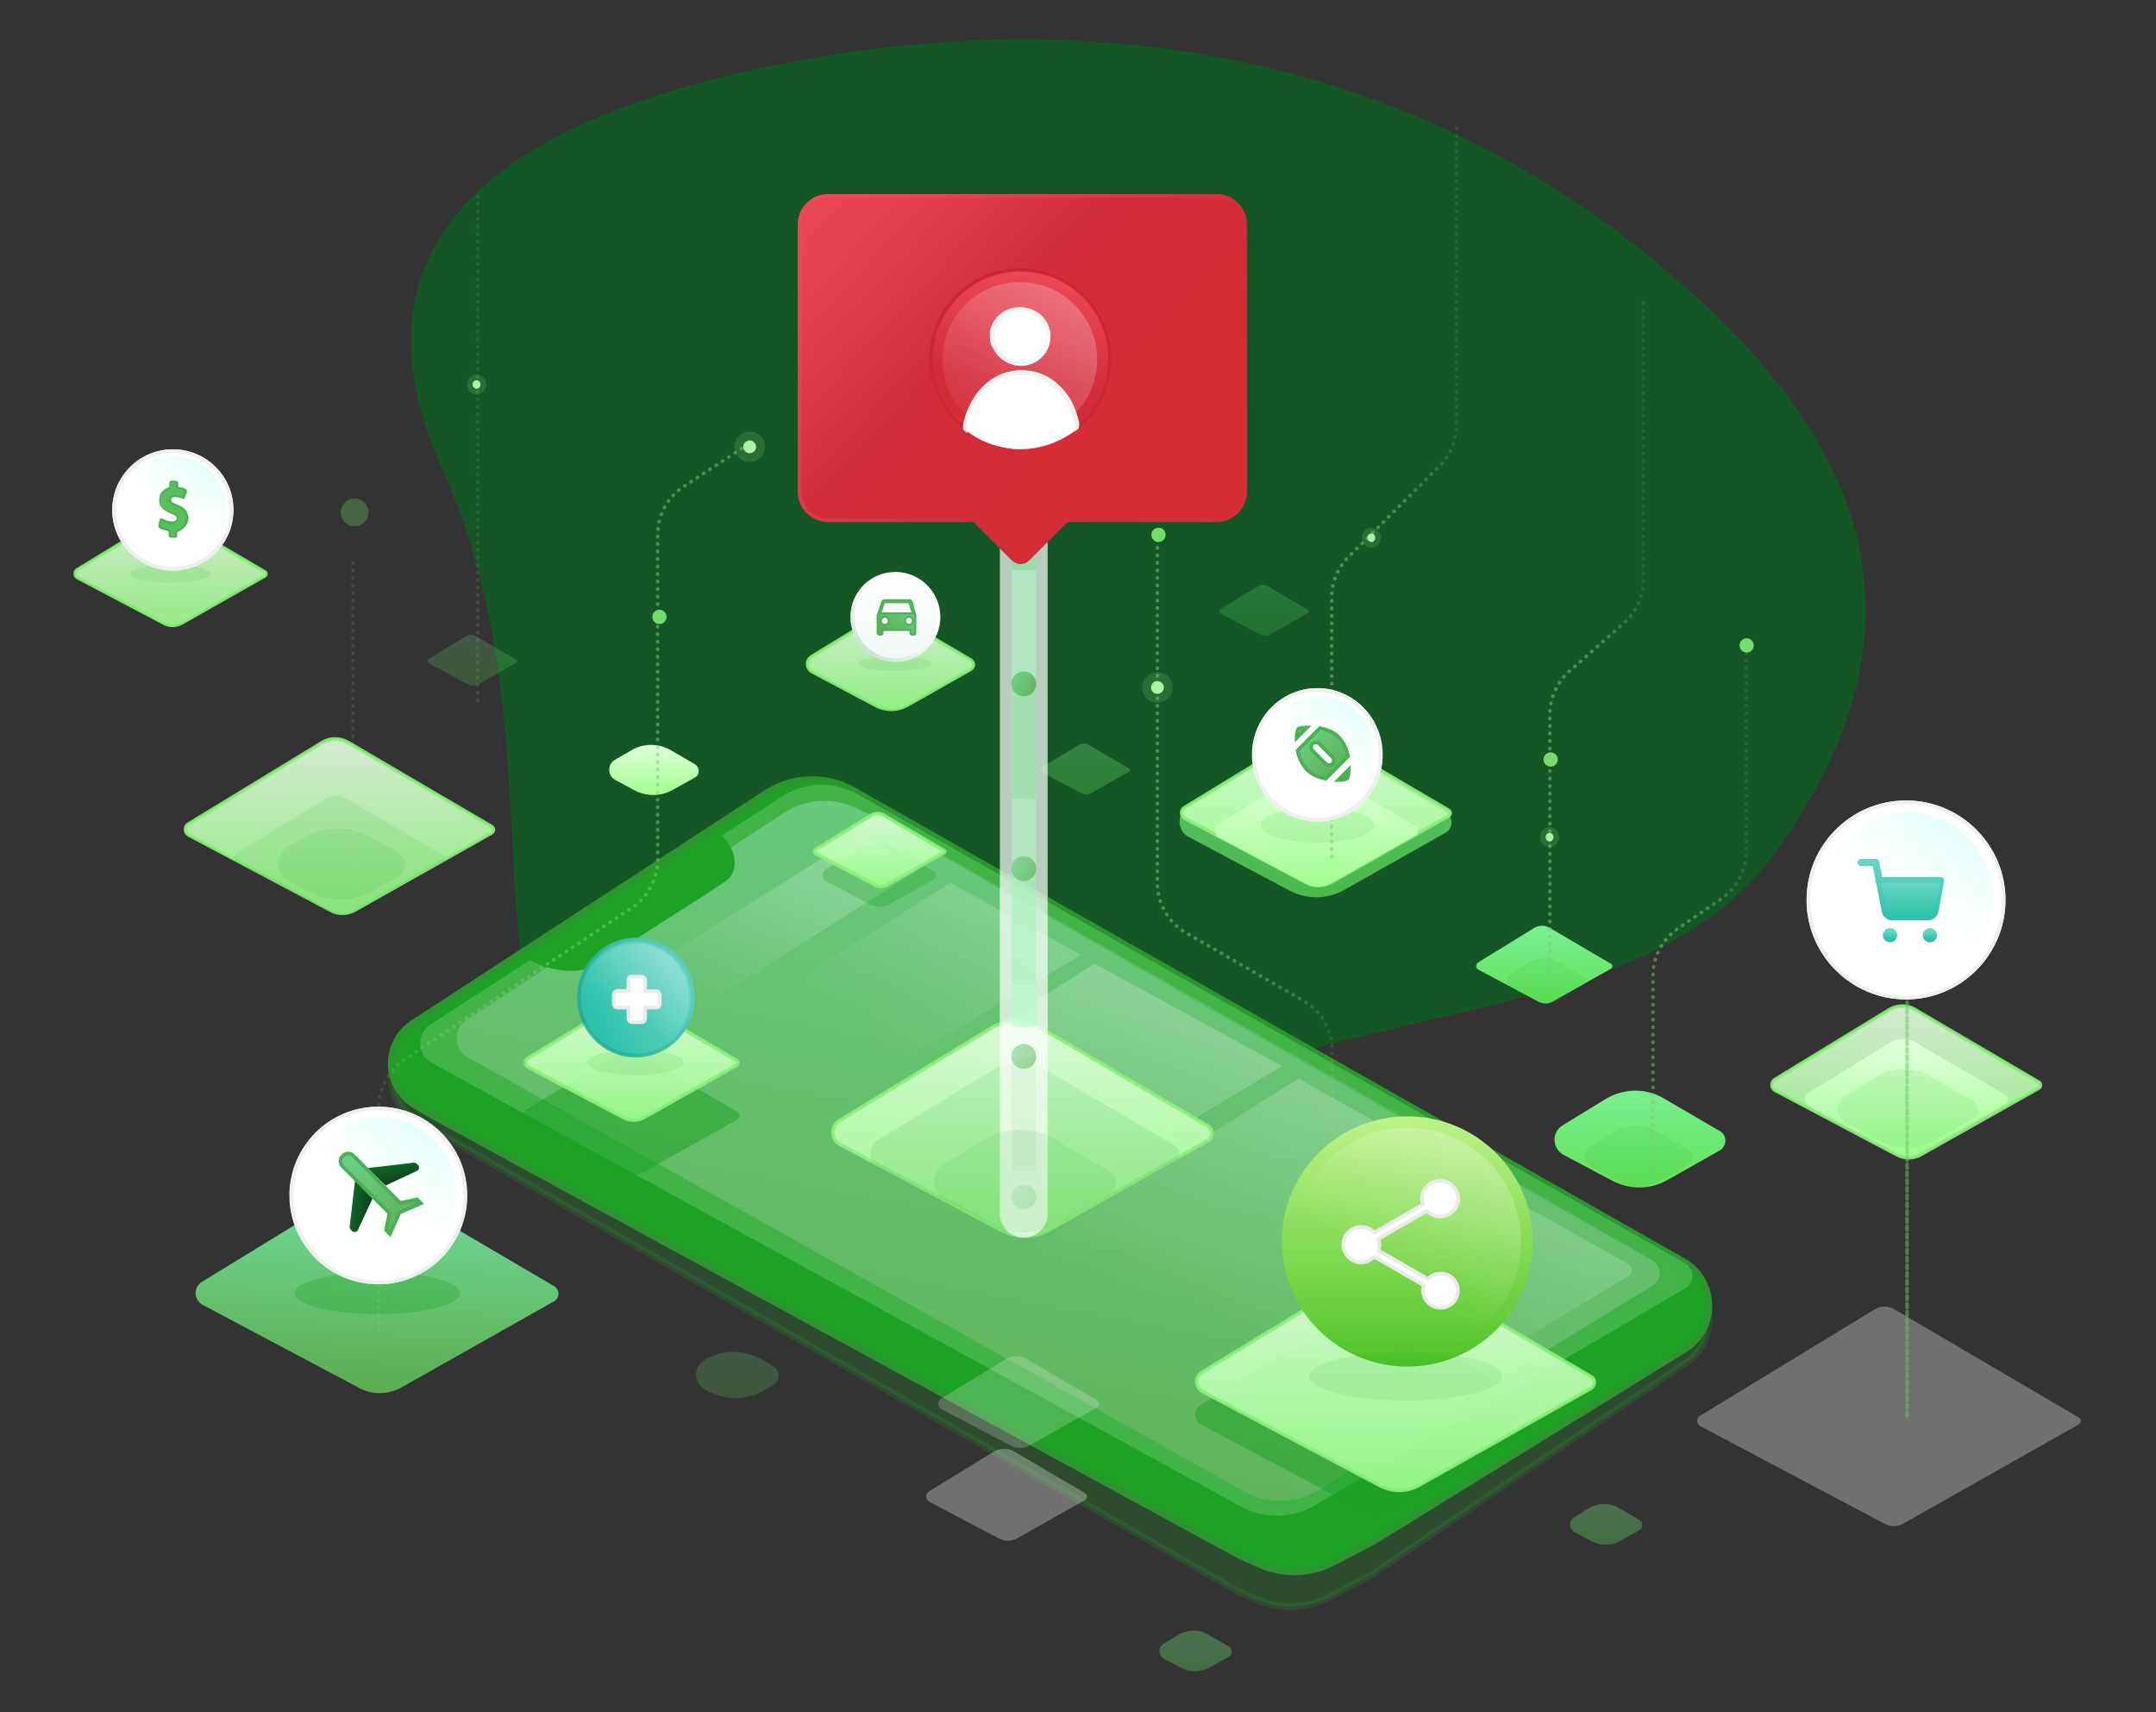<?xml version="1.0" encoding="utf-8"?>
<svg xmlns="http://www.w3.org/2000/svg" width="602" height="478" viewBox="0 0 602 478" fill="none">
<rect x="0" y="0" width="602" height="478" fill="#333333" stroke="none"/>
<path d="M475.567 84.64C518.964 125.051 541.26 174.222 496.171 237.427C459.144 289.385 374.737 276.644 309.143 316.259C228.221 365.231 174.671 342.537 156.058 306.803C133.961 264.302 153.37 197.513 123.311 130.526C90.762 58.163 157.75 31.189 209.508 19.643C315.812 -3.847 407.783 21.435 475.567 84.64Z" fill="#145624"/>
<path opacity="0.23" d="M115.348 289.584C106.987 295.058 107.286 307.4 115.946 312.477L120.823 315.363L345.176 444.063L351.049 446.651C357.518 449.438 364.984 449.239 371.254 445.854L382.8 439.783L470.69 380.559C474.672 377.872 477.16 373.293 477.16 368.515C477.16 363.24 474.373 358.462 469.794 355.874L238.275 224.686C230.71 220.406 221.453 220.705 214.088 225.383L115.348 289.584Z" fill="#1DA224" stroke="#2B9530" stroke-width="1.897"/>
<path d="M115.348 285.702C106.987 291.176 107.286 303.519 115.946 308.595L120.823 311.481L346.171 434.308L352.044 436.896C358.514 439.683 365.979 439.484 372.25 436.199L383.796 430.128L470.392 376.677C474.572 374.089 477.16 369.511 477.16 364.534C477.16 359.458 474.373 354.68 469.994 352.191L238.275 220.705C230.71 216.425 221.453 216.723 214.088 221.402L115.348 285.702Z" fill="#1DA224" stroke="#2B9530" stroke-width="1.897"/>
<path d="M120.125 286.1C116.243 288.688 116.442 294.461 120.523 296.75L346.569 420.672C352.939 424.156 360.703 424.056 366.973 420.373L470.49 359.756C473.277 358.164 473.178 354.182 470.391 352.59L239.568 221.8C232.899 218.017 224.638 218.217 218.168 222.497L120.125 286.1Z" fill="#41B347"/>
<path d="M134.758 286.697C130.876 289.285 131.075 295.058 135.156 297.248L351.845 418.382C358.414 422.065 366.377 421.866 372.748 417.984L465.913 360.95C468.6 359.358 468.501 355.376 465.813 353.883L244.844 228.27C238.076 224.487 229.814 224.686 223.345 228.966L134.758 286.697Z" fill="url(#paint0_linear_3567_35578)"/>
<path d="M130.278 284.706C126.396 287.294 126.595 293.067 130.676 295.257L347.365 416.392C353.934 420.075 361.897 419.876 368.267 415.994L461.432 358.96C464.12 357.367 464.02 353.386 461.333 351.893L240.364 226.279C233.595 222.496 225.334 222.696 218.864 226.976L130.278 284.706Z" fill="url(#paint1_linear_3567_35578)"/>
<path d="M362.594 301.13L263.457 363.538L356.523 415.098L454.764 356.272C455.959 355.576 455.959 353.684 454.764 352.988L362.594 301.13Z" fill="url(#paint2_linear_3567_35578)"/>
<path d="M305.661 269.079L206.523 331.488L256.988 358.064L358.017 297.646L305.661 269.079Z" fill="url(#paint3_linear_3567_35578)"/>
<path d="M167.703 268.681C160.736 273.658 149.488 269.577 147.1 267.387C166.011 255.144 197.962 235.138 201.546 233.346C205.427 236.73 206.721 243.1 202.64 245.987C194.777 251.461 174.671 263.704 167.703 268.681Z" fill="#1DA224"/>
<path opacity="0.32" d="M431.771 394.594L423.908 399.471C423.31 399.869 422.614 399.67 422.116 399.172C421.618 398.575 421.817 397.58 422.415 397.182L430.278 392.304C430.875 391.906 431.572 392.105 432.07 392.603C432.567 393.3 432.468 394.195 431.771 394.594Z" fill="#96EF99"/>
<path d="M412.761 268.681C411.965 269.178 411.965 270.373 412.861 270.771L429.682 279.729C430.877 280.326 432.37 280.326 433.564 279.63L449.788 270.472C450.286 270.174 450.386 269.378 449.788 269.079L432.668 259.026C431.374 258.23 429.782 258.329 428.488 259.026L412.761 268.681Z" fill="url(#paint4_linear_3567_35578)"/>
<path opacity="0.3" d="M290.928 214.235C290.43 214.534 290.43 215.33 290.928 215.629L301.976 221.501C302.773 221.899 303.768 221.899 304.564 221.501L315.215 215.429C315.613 215.23 315.613 214.733 315.215 214.534L303.967 207.964C303.071 207.467 302.076 207.467 301.28 207.964L290.928 214.235Z" fill="url(#paint5_linear_3567_35578)"/>
<path opacity="0.2" d="M340.895 169.942C340.397 170.24 340.397 171.037 340.895 171.335L351.943 177.208C352.739 177.606 353.735 177.606 354.531 177.208L365.181 171.136C365.58 170.937 365.58 170.439 365.181 170.24L353.934 163.671C353.038 163.173 352.043 163.173 351.246 163.671L340.895 169.942Z" fill="url(#paint6_linear_3567_35578)"/>
<path opacity="0.2" d="M119.826 183.877C119.329 184.175 119.329 184.972 119.826 185.27L130.875 191.143C131.671 191.541 132.666 191.541 133.463 191.143L144.113 185.071C144.511 184.872 144.511 184.374 144.113 184.175L132.866 177.606C131.97 177.108 130.974 177.108 130.178 177.606L119.826 183.877Z" fill="url(#paint7_linear_3567_35578)"/>
<path opacity="0.9" d="M92.355 254.149L52.74 233.147C51.546 232.55 51.446 230.758 52.641 230.061L89.867 207.367C92.057 205.974 94.844 205.974 97.133 207.268L137.246 230.758C137.943 231.156 137.943 232.152 137.246 232.55L99.124 254.049C97.033 255.244 94.445 255.343 92.355 254.149Z" fill="url(#paint8_linear_3567_35578)" stroke="#8BF17B"/>
<path opacity="0.1" d="M66.178 238.223C65.083 238.92 65.083 240.512 66.278 241.109L92.655 255.044C94.347 255.94 96.338 255.94 98.03 254.945L123.411 240.612C124.208 240.214 124.208 239.119 123.411 238.621L96.636 222.894C94.844 221.8 92.655 221.899 90.863 222.994L66.178 238.223Z" fill="#1DA124"/>
<path d="M56.423 357.865C53.934 359.358 54.034 362.941 56.622 364.335L100.318 387.527C104.001 389.517 108.48 389.418 112.163 387.328L154.665 363.34C156.357 362.444 156.357 360.055 154.665 359.06L109.874 332.782C105.992 330.493 101.114 330.493 97.233 332.882L56.423 357.865Z" fill="url(#paint9_linear_3567_35578)"/>
<path opacity="0.3" d="M105.395 366.922C118.148 366.922 128.487 364.293 128.487 361.05C128.487 357.807 118.148 355.177 105.395 355.177C92.641 355.177 82.303 357.807 82.303 361.05C82.303 364.293 92.641 366.922 105.395 366.922Z" fill="#1DA124"/>
<path opacity="0.3" d="M259.377 416.392C258.282 417.089 258.381 418.681 259.476 419.279L278.886 429.531C280.578 430.427 282.469 430.427 284.161 429.431L302.973 418.781C303.67 418.383 303.67 417.288 302.973 416.89L283.166 405.244C281.473 404.249 279.284 404.249 277.592 405.244L259.377 416.392Z" fill="white"/>
<path opacity="0.21" d="M262.759 390.513C261.665 391.209 261.764 392.802 262.859 393.399L282.268 403.651C283.961 404.547 285.852 404.448 287.544 403.552L306.356 392.902C307.053 392.503 307.053 391.408 306.356 391.01L286.548 379.365C284.856 378.369 282.667 378.369 280.974 379.365L262.759 390.513Z" fill="white"/>
<path opacity="0.3" d="M474.672 395.29C473.577 395.987 473.676 397.579 474.771 398.177L526.231 425.449C527.923 426.345 529.814 426.345 531.506 425.35L580.478 397.679C581.175 397.281 581.175 396.186 580.478 395.788L528.918 365.529C527.226 364.534 525.037 364.534 523.344 365.628L474.672 395.29Z" fill="white"/>
<path d="M171.686 212.145C169.496 213.439 169.595 216.624 171.885 217.818L177.26 220.705C180.544 222.397 184.426 222.397 187.711 220.605L193.981 217.121C195.475 216.325 195.475 214.235 193.981 213.339L187.313 209.457C183.829 207.466 179.549 207.466 176.165 209.557L171.686 212.145Z" fill="url(#paint10_linear_3567_35578)"/>
<path opacity="0.7" d="M331.639 225.383C328.454 227.274 328.653 231.853 331.838 233.644L360.106 248.674C364.884 251.163 370.558 251.163 375.335 248.475L403.703 232.45C405.793 231.256 405.893 228.17 403.703 226.976L373.743 209.457C368.766 206.471 362.495 206.571 357.519 209.557L331.639 225.383Z" fill="url(#paint11_linear_3567_35578)"/>
<path opacity="0.9" d="M244.446 196.916L226.828 187.56C225.136 186.664 225.036 184.275 226.728 183.28L242.853 173.426C245.839 171.634 249.522 171.634 252.408 173.326L271.022 184.275C272.017 184.872 272.017 186.266 271.022 186.863L253.404 196.817C250.617 198.409 247.233 198.409 244.446 196.916Z" fill="url(#paint12_linear_3567_35578)" stroke="#8BF17B"/>
<path opacity="0.2" d="M196.669 379.763C193.483 381.654 193.683 386.232 196.868 388.024L197.863 388.522C202.641 391.01 208.314 391.01 213.092 388.323L215.779 386.83C217.87 385.635 217.969 382.55 215.779 381.355L212.893 379.663C207.916 376.677 201.645 376.677 196.669 379.763Z" fill="url(#paint13_linear_3567_35578)"/>
<path d="M436.35 314.169C433.165 316.06 433.364 320.639 436.549 322.43L450.285 329.696C455.063 332.185 460.736 332.185 465.514 329.497L480.146 321.236C482.236 320.041 482.336 316.956 480.146 315.761L464.618 306.704C459.642 303.718 453.371 303.817 448.394 306.803L436.35 314.169Z" fill="url(#paint14_linear_3567_35578)"/>
<path opacity="0.1" d="M444.113 320.042C441.923 321.335 442.023 324.62 444.312 325.815L452.176 329.995C455.56 331.787 459.541 331.687 462.826 329.896L471.486 325.018C472.979 324.222 472.979 322.032 471.486 321.136L462.328 315.761C458.845 313.671 454.465 313.771 450.981 315.861L444.113 320.042Z" fill="#1DA124"/>
<path opacity="0.1" d="M421.919 271.766C420.326 272.762 420.326 275.151 422.018 276.047L427.891 279.132C430.379 280.426 433.266 280.426 435.754 279.033L442.124 275.449C443.219 274.852 443.219 273.26 442.124 272.662L435.356 268.681C432.768 267.188 429.583 267.188 426.995 268.78L421.919 271.766Z" fill="#1DA124"/>
<path opacity="0.5" d="M335.222 392.304C333.132 393.598 333.232 396.684 335.421 397.779L379.117 420.97C382.303 422.662 386.085 422.563 389.171 420.871L431.374 397.082C432.767 396.286 432.767 394.295 431.374 393.399L386.881 367.321C383.497 365.33 379.416 365.429 376.032 367.42L335.222 392.304Z" fill="#1DA124"/>
<path opacity="0.9" d="M279.782 343.532L234.593 319.544C232.005 318.15 231.905 314.467 234.394 312.875L276.497 287.195C280.877 284.507 286.351 284.507 290.731 287.095L337.214 314.368C338.806 315.264 338.806 317.553 337.214 318.449L293.12 343.333C289.039 345.622 283.962 345.722 279.782 343.532Z" fill="url(#paint15_linear_3567_35578)" stroke="#8BF17B"/>
<path opacity="0.21" d="M245.142 318.25C242.256 320.041 242.455 324.222 245.341 325.715L279.88 344.03C284.26 346.319 289.435 346.219 293.716 343.83L327.757 324.62C329.648 323.525 329.747 320.738 327.757 319.643L291.924 298.641C287.345 295.954 281.672 296.053 277.193 298.741L245.142 318.25Z" fill="url(#paint16_linear_3567_35578)"/>
<path opacity="0.9" d="M385.388 414.8L335.819 388.522C333.729 387.427 333.63 384.441 335.62 383.147L382.004 354.879C385.587 352.689 390.066 352.689 393.749 354.78L444.214 384.342C445.508 385.038 445.408 386.93 444.214 387.626L396.337 414.6C392.953 416.591 388.872 416.591 385.388 414.8Z" fill="url(#paint17_linear_3567_35578)" stroke="#8BF17B"/>
<path opacity="0.9" d="M45.673 173.923L21.685 161.282C20.789 160.784 20.789 159.59 21.585 159.092L44.08 145.356C45.773 144.361 47.863 144.361 49.455 145.356L73.941 159.689C74.339 159.988 74.339 160.585 73.941 160.784L50.749 173.923C49.157 174.819 47.266 174.819 45.673 173.923Z" fill="url(#paint18_linear_3567_35578)" stroke="#8BF17B"/>
<path opacity="0.1" d="M47.663 162.676C53.875 162.676 58.911 161.561 58.911 160.187C58.911 158.813 53.875 157.699 47.663 157.699C41.452 157.699 36.416 158.813 36.416 160.187C36.416 161.561 41.452 162.676 47.663 162.676Z" fill="#1DA124"/>
<path opacity="0.9" d="M529.714 322.43L495.672 304.414C494.478 303.817 494.478 302.125 495.573 301.428L527.524 281.919C529.713 280.625 532.401 280.526 534.591 281.82L569.229 302.125C569.926 302.523 569.926 303.419 569.229 303.817L536.382 322.331C534.292 323.525 531.804 323.525 529.714 322.43Z" fill="url(#paint19_linear_3567_35578)" stroke="#8BF17B"/>
<path opacity="0.9" d="M364.883 246.485L330.842 228.469C329.648 227.871 329.648 226.179 330.743 225.483L362.694 205.974C364.883 204.68 367.571 204.58 369.761 205.874L404.399 226.179C405.096 226.577 405.096 227.473 404.399 227.871L371.552 246.385C369.462 247.48 366.974 247.579 364.883 246.485Z" fill="url(#paint20_linear_3567_35578)" stroke="#8BF17B"/>
<path d="M505.03 305.012C503.537 305.908 503.637 308.097 505.13 308.894L529.317 321.734C531.507 322.928 534.194 322.928 536.384 321.634L559.974 308.296C560.969 307.699 560.969 306.306 559.974 305.709L535.09 291.176C532.701 289.783 529.815 289.783 527.525 291.276L505.03 305.012Z" fill="url(#paint21_linear_3567_35578)"/>
<path opacity="0.1" d="M515.283 306.007C512.396 307.798 512.595 311.979 515.482 313.472L525.734 318.946C530.114 321.236 535.289 321.136 539.569 318.747L550.817 312.377C552.708 311.282 552.808 308.495 550.817 307.4L538.873 300.433C534.294 297.745 528.621 297.845 524.141 300.532L515.283 306.007Z" fill="#1DA124"/>
<path d="M340.298 229.961C338.805 230.857 338.904 233.047 340.397 233.843L364.584 246.683C366.774 247.878 369.462 247.878 371.652 246.584L395.241 233.246C396.237 232.649 396.237 231.255 395.241 230.658L370.358 216.126C367.969 214.733 365.082 214.733 362.793 216.226L340.298 229.961Z" fill="url(#paint22_linear_3567_35578)"/>
<path opacity="0.5" d="M147.1 309.69C145.806 310.486 145.905 312.377 147.199 313.074L173.875 327.208C175.766 328.203 178.155 328.203 180.046 327.109L205.826 312.576C206.722 312.079 206.722 310.884 205.826 310.387L178.653 294.461C176.562 293.266 174.074 293.266 172.083 294.56L147.1 309.69Z" fill="#1DA124"/>
<path d="M240.465 232.848L145.209 292.271L161.931 302.623L256.689 242.702L240.465 232.848Z" fill="url(#paint23_linear_3567_35578)"/>
<path d="M265.348 246.485L166.211 308.894L200.849 327.009L301.878 266.591L265.348 246.485Z" fill="url(#paint24_linear_3567_35578)"/>
<path opacity="0.1" d="M367.869 235.237C376.665 235.237 383.795 233.054 383.795 230.36C383.795 227.666 376.665 225.483 367.869 225.483C359.074 225.483 351.943 227.666 351.943 230.36C351.943 233.054 359.074 235.237 367.869 235.237Z" fill="#1DA124"/>
<path opacity="0.7" d="M279.184 338.853C279.184 342.536 282.17 345.522 285.852 345.522C289.535 345.522 292.521 342.536 292.521 338.853H279.184ZM292.521 98.077C292.521 94.394 289.535 91.408 285.852 91.408C282.17 91.408 279.184 94.394 279.184 98.077H292.521ZM292.521 338.853V97.977H279.184V338.853H292.521Z" fill="white"/>
<path opacity="0.5" d="M285.854 286.697V81.156" stroke="url(#paint25_linear_3567_35578)" stroke-width="6.721"/>
<path opacity="0.1" d="M285.854 243.2V275.051" stroke="url(#paint26_linear_3567_35578)" stroke-width="6.721"/>
<path opacity="0.1" d="M285.854 295.157V327.009" stroke="url(#paint27_linear_3567_35578)" stroke-width="6.721"/>
<path opacity="0.67" d="M285.853 245.987C287.777 245.987 289.337 244.427 289.337 242.503C289.337 240.579 287.777 239.02 285.853 239.02C283.929 239.02 282.369 240.579 282.369 242.503C282.369 244.427 283.929 245.987 285.853 245.987Z" fill="url(#paint28_linear_3567_35578)"/>
<path opacity="0.53" d="M285.853 298.442C287.777 298.442 289.337 296.882 289.337 294.958C289.337 293.034 287.777 291.475 285.853 291.475C283.929 291.475 282.369 293.034 282.369 294.958C282.369 296.882 283.929 298.442 285.853 298.442Z" fill="url(#paint29_linear_3567_35578)"/>
<path opacity="0.2" d="M285.853 337.659C287.777 337.659 289.337 336.1 289.337 334.176C289.337 332.252 287.777 330.692 285.853 330.692C283.929 330.692 282.369 332.252 282.369 334.176C282.369 336.1 283.929 337.659 285.853 337.659Z" fill="url(#paint30_linear_3567_35578)"/>
<path opacity="0.2" d="M285.854 191.143V222.994" stroke="url(#paint31_linear_3567_35578)" stroke-width="6.721"/>
<path opacity="0.3" d="M285.854 127.341V159.192" stroke="url(#paint32_linear_3567_35578)" stroke-width="6.721"/>
<path opacity="0.9" d="M285.853 194.427C287.777 194.427 289.337 192.868 289.337 190.944C289.337 189.02 287.777 187.46 285.853 187.46C283.929 187.46 282.369 189.02 282.369 190.944C282.369 192.868 283.929 194.427 285.853 194.427Z" fill="url(#paint33_linear_3567_35578)"/>
<path d="M285.853 142.868C287.777 142.868 289.337 141.308 289.337 139.384C289.337 137.46 287.777 135.901 285.853 135.901C283.929 135.901 282.369 137.46 282.369 139.384C282.369 141.308 283.929 142.868 285.853 142.868Z" fill="url(#paint34_linear_3567_35578)"/>
<path opacity="0.3" d="M99.025 146.949C101.168 146.949 102.906 145.211 102.906 143.067C102.906 140.923 101.168 139.185 99.025 139.185C96.881 139.185 95.143 140.923 95.143 143.067C95.143 145.211 96.881 146.949 99.025 146.949Z" fill="#72DD6A"/>
<path d="M532.202 279.033C547.539 279.033 559.972 266.6 559.972 251.262C559.972 235.925 547.539 223.492 532.202 223.492C516.865 223.492 504.432 235.925 504.432 251.262C504.432 266.6 516.865 279.033 532.202 279.033Z" fill="white"/>
<path d="M559.475 251.262C559.475 266.292 547.232 278.535 532.202 278.535C517.173 278.535 504.93 266.292 504.93 251.262C504.93 236.232 517.173 223.99 532.202 223.99C547.232 223.99 559.475 236.232 559.475 251.262Z" stroke="#EFEFEF"/>
<path d="M532.502 274.753C545.75 274.753 556.49 264.013 556.49 250.764C556.49 237.516 545.75 226.776 532.502 226.776C519.253 226.776 508.514 237.516 508.514 250.764C508.514 264.013 519.253 274.753 532.502 274.753Z" fill="url(#paint35_linear_3567_35578)"/>
<path d="M527.724 262.112C528.321 262.112 528.719 261.614 528.719 261.116C528.719 260.519 528.222 260.121 527.724 260.121C527.226 260.121 526.729 260.619 526.729 261.116C526.729 261.713 527.226 262.112 527.724 262.112Z" stroke="url(#paint36_linear_3567_35578)" stroke-width="2" stroke-linecap="round" stroke-linejoin="round"/>
<path d="M538.872 262.112C539.47 262.112 539.868 261.614 539.868 261.116C539.868 260.519 539.37 260.121 538.872 260.121C538.375 260.121 537.877 260.619 537.877 261.116C537.877 261.713 538.375 262.112 538.872 262.112Z" stroke="url(#paint37_linear_3567_35578)" stroke-width="2" stroke-linecap="round" stroke-linejoin="round"/>
<path d="M519.662 240.811H523.743L526.431 254.348C526.53 254.846 526.729 255.244 527.127 255.542C527.525 255.841 527.924 256.04 528.421 255.94H538.275C538.773 255.94 539.171 255.841 539.569 255.542C539.967 255.244 540.166 254.846 540.266 254.348L541.859 245.887H524.639" stroke="url(#paint38_linear_3567_35578)" stroke-width="2" stroke-linecap="round" stroke-linejoin="round"/>
<path d="M541.859 246.485H525.137L527.127 256.14H539.768L541.859 246.485Z" fill="url(#paint39_linear_3567_35578)"/>
<path opacity="0.1" d="M250.02 187.261C255.737 187.261 260.371 186.37 260.371 185.27C260.371 184.171 255.737 183.28 250.02 183.28C244.303 183.28 239.668 184.171 239.668 185.27C239.668 186.37 244.303 187.261 250.02 187.261Z" fill="#1DA124"/>
<path d="M262.064 172.231C262.064 178.9 256.689 184.275 250.02 184.275C243.351 184.275 237.977 178.9 237.977 172.231C237.977 165.562 243.351 160.187 250.02 160.187C256.689 160.187 262.064 165.662 262.064 172.231Z" fill="url(#paint40_linear_3567_35578)"/>
<path d="M262.064 172.231C262.064 178.9 256.689 184.275 250.02 184.275C243.351 184.275 237.977 178.9 237.977 172.231C237.977 165.562 243.351 160.187 250.02 160.187C256.689 160.187 262.064 165.662 262.064 172.231Z" stroke="white"/>
<path d="M262.064 172.231C262.064 178.9 256.689 184.275 250.02 184.275C243.351 184.275 237.977 178.9 237.977 172.231C237.977 165.562 243.351 160.187 250.02 160.187C256.689 160.187 262.064 165.662 262.064 172.231Z" stroke="url(#paint41_linear_3567_35578)"/>
<path d="M48.261 159.292C57.606 159.292 65.182 151.716 65.182 142.371C65.182 133.025 57.606 125.449 48.261 125.449C38.916 125.449 31.34 133.025 31.34 142.371C31.34 151.716 38.916 159.292 48.261 159.292Z" fill="white"/>
<path d="M64.685 142.37C64.685 151.428 57.319 158.794 48.261 158.794C39.203 158.794 31.838 151.428 31.838 142.37C31.838 133.313 39.203 125.947 48.261 125.947C57.319 125.947 64.685 133.213 64.685 142.37Z" stroke="#EFEFEF"/>
<path d="M48.46 156.604C56.541 156.604 63.092 150.053 63.092 141.972C63.092 133.891 56.541 127.341 48.46 127.341C40.379 127.341 33.828 133.891 33.828 141.972C33.828 150.053 40.379 156.604 48.46 156.604Z" fill="url(#paint42_linear_3567_35578)"/>
<path opacity="0.9" d="M174.173 312.078L147.498 297.944C146.502 297.447 146.502 296.053 147.398 295.456L172.382 280.227C174.273 279.132 176.562 279.032 178.453 280.127L205.627 296.053C206.124 296.352 206.124 297.148 205.627 297.447L179.847 311.979C178.055 312.974 175.965 312.974 174.173 312.078Z" fill="url(#paint43_linear_3567_35578)" stroke="#8BF17B"/>
<path opacity="0.3" d="M230.61 242.702C229.316 243.499 229.415 245.39 230.709 246.087L242.653 252.357C244.545 253.353 246.933 253.353 248.825 252.258L260.769 245.489C261.665 244.992 261.665 243.797 260.769 243.3L248.227 235.934C246.137 234.74 243.649 234.74 241.658 236.034L230.61 242.702Z" fill="#1DA124"/>
<path opacity="0.9" d="M244.345 247.082L227.822 238.323C227.325 238.024 227.325 237.427 227.822 237.128L243.25 227.672C244.345 226.975 245.739 226.975 246.834 227.672L263.655 237.526C263.854 237.626 263.854 237.924 263.655 238.024L247.73 246.982C246.635 247.579 245.341 247.679 244.345 247.082Z" fill="url(#paint44_linear_3567_35578)" stroke="#8BF17B"/>
<path opacity="0.33" d="M439.634 423.558C437.942 424.554 438.042 426.942 439.734 427.838L444.412 430.327C446.901 431.621 449.887 431.621 452.375 430.227L457.75 427.241C458.845 426.644 458.845 425.051 457.75 424.355L452.076 421.07C449.489 419.477 446.204 419.577 443.516 421.169L439.634 423.558Z" fill="url(#paint45_linear_3567_35578)"/>
<path opacity="0.33" d="M324.97 458.893C323.278 459.889 323.378 462.278 325.07 463.174L329.748 465.662C332.236 466.956 335.223 466.956 337.711 465.562L343.086 462.576C344.181 461.979 344.181 460.387 343.086 459.69L337.412 456.405C334.824 454.813 331.54 454.912 328.852 456.505L324.97 458.893Z" fill="url(#paint46_linear_3567_35578)"/>
<path opacity="0.1" d="M177.359 300.134C184.835 300.134 190.896 298.575 190.896 296.65C190.896 294.726 184.835 293.167 177.359 293.167C169.883 293.167 163.822 294.726 163.822 296.65C163.822 298.575 169.883 300.134 177.359 300.134Z" fill="#1DA124"/>
<path d="M193.484 278.535C193.484 287.493 186.318 294.759 177.559 294.759C168.799 294.759 161.633 287.493 161.633 278.535C161.633 269.577 168.799 262.311 177.559 262.311C186.318 262.311 193.484 269.577 193.484 278.535Z" fill="url(#paint47_linear_3567_35578)" stroke="url(#paint48_linear_3567_35578)"/>
<path d="M177.557 293.665C185.803 293.665 192.488 286.891 192.488 278.535C192.488 270.179 185.803 263.406 177.557 263.406C169.311 263.406 162.627 270.179 162.627 278.535C162.627 286.891 169.311 293.665 177.557 293.665Z" fill="url(#paint49_linear_3567_35578)"/>
<path fill-rule="evenodd" clip-rule="evenodd" d="M176.463 272.563C175.965 272.563 175.468 272.961 175.468 273.558V276.644H172.382C171.884 276.644 171.387 277.042 171.387 277.639V280.327C171.387 280.824 171.785 281.322 172.382 281.322H175.468V284.408C175.468 284.905 175.866 285.403 176.463 285.403H179.15C179.648 285.403 180.146 285.005 180.146 284.408V281.322H183.231C183.729 281.322 184.227 280.924 184.227 280.327V277.739C184.227 277.241 183.829 276.743 183.231 276.743H180.146V273.658C180.146 273.16 179.748 272.662 179.15 272.662H176.463V272.563Z" fill="white"/>
<path d="M176.462 276.743H175.467V277.739H176.462V276.743Z" fill="#EAEAEA"/>
<path d="M176.462 280.327H175.467V281.322H176.462V280.327Z" fill="#EAEAEA"/>
<path d="M180.146 280.327H179.15V281.322H180.146V280.327Z" fill="#EAEAEA"/>
<path d="M180.146 276.743H179.15V277.739H180.146V276.743Z" fill="#EAEAEA"/>
<path fill-rule="evenodd" clip-rule="evenodd" d="M176.463 272.563C175.965 272.563 175.468 272.961 175.468 273.558V276.644H172.382C171.884 276.644 171.387 277.042 171.387 277.639V280.327C171.387 280.824 171.785 281.322 172.382 281.322H175.468V284.408C175.468 284.905 175.866 285.403 176.463 285.403H179.15C179.648 285.403 180.146 285.005 180.146 284.408V281.322H183.231C183.729 281.322 184.227 280.924 184.227 280.327V277.739C184.227 277.241 183.829 276.743 183.231 276.743H180.146V273.658C180.146 273.16 179.748 272.662 179.15 272.662H176.463V272.563Z" fill="white" stroke="#EAEAEA" stroke-miterlimit="10"/>
<path opacity="0.5" d="M406.689 35.867V118.781C406.689 122.961 404.997 127.042 402.011 130.028L376.53 155.509C373.544 158.495 371.852 162.576 371.852 166.757V240.114" stroke="url(#paint50_linear_3567_35578)" stroke-linecap="round" stroke-linejoin="round" stroke-dasharray="0.1 2"/>
<path opacity="0.5" d="M98.527 253.85V155.31" stroke="url(#paint51_linear_3567_35578)" stroke-linecap="round" stroke-linejoin="round" stroke-dasharray="0.1 2"/>
<path opacity="0.5" d="M371.95 373.989V293.167C371.95 287.493 368.964 282.218 363.987 279.431L331.141 260.419C326.263 257.533 323.178 252.357 323.178 246.683V147.646" stroke="url(#paint52_linear_3567_35578)" stroke-linecap="round" stroke-linejoin="round" stroke-dasharray="0.1 2"/>
<path opacity="0.5" d="M487.612 180.194V237.725C487.612 243.001 485.024 247.878 480.744 250.864L468.401 259.325C464.121 262.311 461.533 267.188 461.533 272.463V330.592" stroke="url(#paint53_linear_3567_35578)" stroke-linecap="round" stroke-linejoin="round" stroke-dasharray="0.1 2"/>
<path d="M487.711 182.185C488.811 182.185 489.702 181.293 489.702 180.194C489.702 179.094 488.811 178.203 487.711 178.203C486.612 178.203 485.721 179.094 485.721 180.194C485.721 181.293 486.612 182.185 487.711 182.185Z" fill="#72DD6A"/>
<path d="M432.965 214.036C434.065 214.036 434.956 213.145 434.956 212.045C434.956 210.946 434.065 210.055 432.965 210.055C431.866 210.055 430.975 210.946 430.975 212.045C430.975 213.145 431.866 214.036 432.965 214.036Z" fill="#72DD6A"/>
<path d="M323.477 151.329C324.576 151.329 325.468 150.437 325.468 149.338C325.468 148.238 324.576 147.347 323.477 147.347C322.378 147.347 321.486 148.238 321.486 149.338C321.486 150.437 322.378 151.329 323.477 151.329Z" fill="#72DD6A"/>
<path d="M184.127 174.222C185.227 174.222 186.118 173.331 186.118 172.231C186.118 171.132 185.227 170.24 184.127 170.24C183.028 170.24 182.137 171.132 182.137 172.231C182.137 173.331 183.028 174.222 184.127 174.222Z" fill="#72DD6A"/>
<path opacity="0.5" d="M458.846 84.54V161.979C458.846 166.557 456.855 170.937 453.471 173.923L438.143 187.46C434.758 190.446 432.768 194.825 432.768 199.404V277.54" stroke="url(#paint54_linear_3567_35578)" stroke-linecap="round" stroke-linejoin="round" stroke-dasharray="0.1 2"/>
<path opacity="0.5" d="M133.363 54.779V197.115" stroke="url(#paint55_linear_3567_35578)" stroke-linecap="round" stroke-linejoin="round" stroke-dasharray="0.1 2"/>
<path opacity="0.5" d="M532.502 279.729V396.186" stroke="#69C769" stroke-miterlimit="16" stroke-linecap="round" stroke-dasharray="1.08 1.08"/>
<path opacity="0.5" d="M105.793 371.402V309.092C105.793 303.817 108.48 298.84 112.86 295.854L176.563 253.353C180.942 250.366 183.63 245.39 183.63 240.114V149.238C183.63 143.863 186.317 138.887 190.796 135.901L207.518 124.952" stroke="url(#paint56_linear_3567_35578)" stroke-linecap="round" stroke-linejoin="round" stroke-dasharray="0.1 2"/>
<path d="M105.593 358.562C119.281 358.562 130.377 347.465 130.377 333.777C130.377 320.089 119.281 308.993 105.593 308.993C91.905 308.993 80.809 320.089 80.809 333.777C80.809 347.465 91.905 358.562 105.593 358.562Z" fill="white"/>
<path d="M129.98 333.777C129.98 347.214 119.13 358.064 105.693 358.064C92.256 358.064 81.406 347.214 81.406 333.777C81.406 320.34 92.256 309.49 105.693 309.49C119.13 309.49 129.98 320.34 129.98 333.777Z" stroke="#EFEFEF"/>
<path d="M105.892 354.68C117.766 354.68 127.392 345.099 127.392 333.28C127.392 321.461 117.766 311.879 105.892 311.879C94.018 311.879 84.393 321.461 84.393 333.28C84.393 345.099 94.018 354.68 105.892 354.68Z" fill="url(#paint57_linear_3567_35578)"/>
<path d="M99.92 343.432L104.001 334.673L99.223 329.697C99.124 329.597 99.124 329.696 99.124 329.796L97.631 342.537C97.631 342.835 97.73 343.134 97.93 343.333L98.328 343.731C98.726 344.129 99.622 344.03 99.92 343.432Z" fill="url(#paint58_linear_3567_35578)"/>
<path d="M116.443 326.909L107.684 330.99L102.707 326.213C102.608 326.113 102.707 326.113 102.807 326.113L115.547 324.62C115.846 324.62 116.145 324.72 116.344 324.919L116.742 325.317C117.239 325.715 117.04 326.611 116.443 326.909Z" fill="url(#paint59_linear_3567_35578)"/>
<path d="M111.466 338.754L111.566 338.555L111.765 338.456L117.538 335.967L116.443 334.872L112.064 335.768L111.765 335.868L111.566 335.669L107.286 331.389L102.508 326.511L98.726 322.729C98.527 322.53 98.328 322.331 98.029 322.231C97.73 322.132 97.531 322.032 97.233 322.032C96.934 322.032 96.635 322.132 96.436 322.231C96.138 322.331 95.939 322.53 95.74 322.729C95.541 322.928 95.342 323.127 95.242 323.426C95.142 323.724 95.043 323.923 95.043 324.222C95.043 324.521 95.142 324.819 95.242 325.018C95.342 325.317 95.541 325.516 95.74 325.715L99.422 329.398L104.3 334.275L108.58 338.555L108.779 338.754L108.679 339.053L107.784 343.432L108.878 344.527L111.466 338.754Z" fill="url(#paint60_linear_3567_35578)" stroke="#4BAF56"/>
<path d="M392.953 381.555C412.303 381.555 427.989 365.913 427.989 346.618C427.989 327.322 412.303 311.681 392.953 311.681C373.602 311.681 357.916 327.322 357.916 346.618C357.916 365.913 373.602 381.555 392.953 381.555Z" fill="url(#paint61_linear_3567_35578)"/>
<path d="M392.953 378.369C410.489 378.369 424.705 364.153 424.705 346.617C424.705 329.081 410.489 314.865 392.953 314.865C375.417 314.865 361.201 329.081 361.201 346.617C361.201 364.153 375.417 378.369 392.953 378.369Z" fill="url(#paint62_linear_3567_35578)"/>
<path d="M398.327 356.87L398.625 357.069L398.924 356.87C399.82 356.073 400.914 355.576 402.208 355.576C403.502 355.576 404.796 356.073 405.692 356.969C406.588 357.865 407.086 359.06 407.086 360.353C407.086 363.041 404.896 365.131 402.208 365.131C399.521 365.131 397.331 362.941 397.331 360.353C397.331 359.955 397.431 359.657 397.431 359.259L397.53 358.86L397.232 358.661L384.093 351.097L383.794 350.898L383.496 351.097C382.6 351.893 381.405 352.49 380.111 352.49C378.818 352.49 377.524 351.992 376.528 350.997C375.632 350.101 375.035 348.807 375.035 347.513C375.035 346.219 375.533 344.925 376.528 344.03C377.424 343.134 378.718 342.537 380.111 342.537C381.405 342.537 382.6 343.034 383.496 343.93L383.794 344.129L384.093 343.93L397.033 336.465L397.331 336.266L397.232 335.868C397.132 335.47 397.033 335.071 397.033 334.673C397.033 333.379 397.53 332.085 398.526 331.19C399.421 330.294 400.715 329.697 402.109 329.697C403.403 329.697 404.697 330.194 405.692 331.19C406.588 332.085 407.185 333.379 407.185 334.673C407.185 335.967 406.687 337.261 405.692 338.157C404.796 339.053 403.502 339.65 402.109 339.65C400.815 339.65 399.62 339.152 398.725 338.257L398.426 338.058L398.127 338.257L385.188 345.722L384.889 345.921L384.989 346.319C385.088 346.717 385.188 347.115 385.188 347.513C385.188 347.912 385.088 348.31 384.989 348.708L384.889 349.106L385.188 349.305L398.327 356.87Z" fill="white" stroke="#EAEAEA"/>
<path d="M367.869 229.364C377.929 229.364 386.084 221.031 386.084 210.751C386.084 200.472 377.929 192.138 367.869 192.138C357.809 192.138 349.654 200.472 349.654 210.751C349.654 221.031 357.809 229.364 367.869 229.364Z" fill="white"/>
<path d="M385.487 210.751C385.487 220.805 377.525 228.867 367.77 228.867C358.016 228.867 350.053 220.705 350.053 210.751C350.053 200.698 358.016 192.636 367.77 192.636C377.624 192.636 385.487 200.698 385.487 210.751Z" stroke="#EFEFEF"/>
<path d="M368.068 226.578C376.754 226.578 383.795 219.358 383.795 210.453C383.795 201.547 376.754 194.328 368.068 194.328C359.383 194.328 352.342 201.547 352.342 210.453C352.342 219.358 359.383 226.578 368.068 226.578Z" fill="url(#paint63_linear_3567_35578)"/>
<path d="M373.843 205.874C372.449 204.381 370.459 203.684 368.567 203.286L362.297 209.557C362.695 211.448 363.491 213.339 364.885 214.832C366.278 216.325 368.269 217.022 370.16 217.42L376.431 211.15C376.033 209.258 375.236 207.367 373.843 205.874ZM361.998 206.073L364.984 203.087C364.486 203.087 363.989 203.187 363.591 203.187C363.292 203.286 362.993 203.286 362.794 203.386C362.595 203.485 362.595 203.485 362.496 203.485C362.496 203.485 362.396 203.585 362.396 203.784C362.297 203.983 362.297 204.282 362.197 204.58C362.098 204.978 361.998 205.476 361.998 206.073ZM376.232 217.321C376.232 217.321 376.331 217.221 376.331 217.022C376.431 216.823 376.431 216.524 376.53 216.226C376.63 215.828 376.63 215.33 376.63 214.832L373.644 217.818C374.141 217.818 374.639 217.719 375.037 217.719C375.336 217.619 375.634 217.619 375.833 217.52C376.132 217.321 376.232 217.321 376.232 217.321ZM370.16 213.24L366.477 209.557C365.979 209.059 365.979 208.163 366.477 207.666C366.975 207.168 367.871 207.168 368.368 207.666L372.051 211.349C372.549 211.846 372.549 212.742 372.051 213.24C371.553 213.737 370.757 213.737 370.16 213.24Z" fill="url(#paint64_linear_3567_35578)" stroke="#4BAF56"/>
<path opacity="0.1" d="M263.457 325.118C259.774 327.407 259.874 332.882 263.756 334.872L277.093 341.939C282.767 344.925 289.535 344.826 295.109 341.74L309.741 333.479C312.229 332.085 312.329 328.402 309.841 327.009L294.313 317.951C288.341 314.467 280.975 314.567 275.103 318.15L263.457 325.118Z" fill="#1DA124"/>
<path opacity="0.1" d="M80.512 236.332C76.829 238.621 76.928 244.096 80.81 246.087L86.086 248.874C91.759 251.86 98.528 251.76 104.102 248.675L111.169 244.693C113.657 243.3 113.757 239.617 111.268 238.223L103.703 233.844C97.731 230.36 90.366 230.46 84.493 234.043L80.512 236.332Z" fill="#1DA124"/>
<path opacity="0.2" d="M382.9 152.921C384.385 152.921 385.588 151.673 385.588 150.134C385.588 148.595 384.385 147.347 382.9 147.347C381.416 147.347 380.213 148.595 380.213 150.134C380.213 151.673 381.416 152.921 382.9 152.921Z" fill="#7FD578"/>
<path d="M382.9 151.329C383.504 151.329 383.994 150.794 383.994 150.134C383.994 149.475 383.504 148.94 382.9 148.94C382.295 148.94 381.805 149.475 381.805 150.134C381.805 150.794 382.295 151.329 382.9 151.329Z" fill="url(#paint65_linear_3567_35578)"/>
<path opacity="0.2" d="M133.064 110.121C134.549 110.121 135.752 108.873 135.752 107.334C135.752 105.795 134.549 104.547 133.064 104.547C131.58 104.547 130.377 105.795 130.377 107.334C130.377 108.873 131.58 110.121 133.064 110.121Z" fill="#7FD578"/>
<path d="M133.066 108.529C133.67 108.529 134.16 107.994 134.16 107.334C134.16 106.674 133.67 106.14 133.066 106.14C132.461 106.14 131.971 106.674 131.971 107.334C131.971 107.994 132.461 108.529 133.066 108.529Z" fill="url(#paint66_linear_3567_35578)"/>
<path opacity="0.2" d="M432.668 236.531C434.152 236.531 435.355 235.283 435.355 233.744C435.355 232.205 434.152 230.957 432.668 230.957C431.184 230.957 429.98 232.205 429.98 233.744C429.98 235.283 431.184 236.531 432.668 236.531Z" fill="#7FD578"/>
<path d="M432.667 234.939C433.272 234.939 433.762 234.404 433.762 233.744C433.762 233.085 433.272 232.55 432.667 232.55C432.062 232.55 431.572 233.085 431.572 233.744C431.572 234.404 432.062 234.939 432.667 234.939Z" fill="url(#paint67_linear_3567_35578)"/>
<path opacity="0.2" d="M323.178 196.219C325.542 196.219 327.459 194.303 327.459 191.939C327.459 189.575 325.542 187.659 323.178 187.659C320.815 187.659 318.898 189.575 318.898 191.939C318.898 194.303 320.815 196.219 323.178 196.219Z" fill="#7FD578"/>
<path d="M323.178 193.731C324.168 193.731 324.97 192.929 324.97 191.939C324.97 190.95 324.168 190.147 323.178 190.147C322.189 190.147 321.387 190.95 321.387 191.939C321.387 192.929 322.189 193.731 323.178 193.731Z" fill="url(#paint68_linear_3567_35578)"/>
<path opacity="0.2" d="M209.309 129.033C211.673 129.033 213.589 127.116 213.589 124.753C213.589 122.389 211.673 120.473 209.309 120.473C206.946 120.473 205.029 122.389 205.029 124.753C205.029 127.116 206.946 129.033 209.309 129.033Z" fill="#7FD578"/>
<path d="M209.309 126.544C210.299 126.544 211.101 125.742 211.101 124.753C211.101 123.763 210.299 122.961 209.309 122.961C208.32 122.961 207.518 123.763 207.518 124.753C207.518 125.742 208.32 126.544 209.309 126.544Z" fill="url(#paint69_linear_3567_35578)"/>
<path d="M50.649 141.474C50.052 141.176 49.355 140.877 48.857 140.678C48.459 140.579 48.161 140.38 47.862 140.081C47.265 139.484 47.464 138.787 48.161 138.389C48.26 138.289 48.559 138.289 48.758 138.289C49.554 138.289 50.35 138.389 51.047 138.687C51.445 138.787 51.445 138.787 51.644 138.389C51.744 137.991 51.943 137.593 52.043 137.095C52.142 136.796 52.043 136.697 51.744 136.498C51.346 136.199 50.749 136.099 50.35 136.099C49.654 136 49.654 136 49.654 135.303C49.654 134.308 49.654 134.308 48.658 134.308C48.559 134.308 48.36 134.308 48.26 134.308C47.862 134.308 47.663 134.407 47.663 134.905C47.663 135.005 47.663 135.303 47.663 135.502C47.663 136.1 47.663 136.099 47.066 136.299C45.672 136.896 44.776 137.891 44.776 139.384C44.677 140.778 45.374 141.673 46.469 142.37C47.165 142.768 47.862 143.067 48.559 143.366C48.857 143.465 49.156 143.664 49.256 143.764C49.952 144.361 49.853 145.356 48.957 145.754C48.559 145.854 48.161 146.053 47.563 145.854C46.867 145.754 46.17 145.555 45.473 145.157C45.075 145.058 45.075 145.058 44.876 145.456C44.776 145.854 44.776 146.153 44.577 146.551C44.478 147.148 44.478 147.148 44.975 147.347C45.573 147.646 46.27 147.745 46.767 147.944C47.265 148.143 47.364 148.044 47.364 148.641C47.364 148.94 47.364 149.238 47.364 149.338C47.364 149.636 47.464 149.935 47.763 149.935C48.061 149.935 48.459 149.935 48.758 149.935C49.056 149.935 49.156 149.835 49.156 149.537C49.156 149.238 49.156 148.84 49.156 148.541C49.156 148.243 49.256 147.944 49.554 147.944C50.251 147.845 50.848 147.347 51.346 146.65C52.839 144.958 52.441 142.569 50.649 141.474Z" fill="#58BF5B"/>
<path d="M48.759 150.134H47.763C47.365 150.134 47.066 149.736 47.066 149.338V148.641C47.066 148.442 47.066 148.342 47.066 148.342C47.066 148.342 46.867 148.342 46.768 148.243L46.469 148.143C45.972 148.044 45.374 147.845 44.877 147.646C44.18 147.347 44.18 147.148 44.279 146.451C44.379 146.252 44.379 146.053 44.379 145.854C44.379 145.655 44.479 145.456 44.578 145.257C44.678 144.958 44.678 144.859 44.877 144.759C45.076 144.659 45.175 144.759 45.474 144.859C46.171 145.257 46.867 145.456 47.564 145.555C48.062 145.655 48.46 145.555 48.858 145.456C49.157 145.257 49.356 145.058 49.356 144.759C49.356 144.46 49.256 144.261 49.057 144.062C48.958 143.963 48.659 143.764 48.361 143.664C47.664 143.366 46.967 143.067 46.27 142.669C45.374 142.072 44.279 141.176 44.479 139.484C44.479 137.891 45.275 136.796 46.867 136.199C47.266 136 47.266 136 47.266 135.602V135.005C47.266 134.407 47.564 134.208 48.062 134.208H48.46C49.555 134.208 49.754 134.308 49.754 135.502C49.754 135.701 49.754 135.9 49.754 136C49.754 136 49.953 136.099 50.252 136.099C50.749 136.099 51.347 136.298 51.745 136.597C52.143 136.796 52.342 137.095 52.143 137.493L51.745 138.687C51.546 139.285 51.347 139.384 50.849 139.185C50.152 138.886 49.455 138.787 48.659 138.787C48.361 138.787 48.361 138.787 48.261 138.886C47.962 139.085 47.763 139.285 47.763 139.583C47.763 139.782 47.863 139.981 48.062 140.18C48.261 140.379 48.56 140.579 48.958 140.678C49.256 140.877 49.555 140.977 49.853 141.076C50.152 141.176 50.451 141.375 50.749 141.474C51.745 142.072 52.342 142.967 52.541 144.062C52.74 145.157 52.441 146.252 51.645 147.048C51.048 147.845 50.351 148.243 49.654 148.442C49.455 148.442 49.455 148.641 49.455 148.74V149.736C49.455 149.935 49.256 150.134 48.759 150.134ZM45.175 145.356C45.175 145.356 45.175 145.456 45.076 145.555C44.976 145.754 44.976 145.953 44.976 146.053C44.976 146.252 44.877 146.451 44.877 146.65C44.877 146.75 44.777 146.949 44.777 146.949C44.777 146.949 44.976 147.048 45.076 147.148C45.474 147.347 46.071 147.546 46.569 147.646L46.867 147.745C47.564 147.944 47.664 148.044 47.664 148.74V149.437C47.664 149.537 47.664 149.736 47.763 149.736H48.759C48.858 149.736 48.858 149.736 48.858 149.636V148.641C48.858 148.143 49.157 147.845 49.555 147.845C50.053 147.745 50.65 147.347 51.148 146.65C51.745 145.854 52.043 144.958 51.844 144.062C51.745 143.166 51.148 142.37 50.351 141.872C50.053 141.773 49.754 141.574 49.455 141.474C49.157 141.375 48.858 141.176 48.56 141.076C48.161 140.977 47.863 140.778 47.465 140.479C47.166 140.18 46.967 139.782 47.066 139.384C47.166 138.986 47.365 138.588 47.863 138.389C48.062 138.19 48.361 138.19 48.56 138.19C49.455 138.19 50.152 138.289 50.948 138.588H51.048C51.048 138.588 51.048 138.488 51.148 138.389L51.546 137.095C51.546 136.995 51.546 136.995 51.546 136.995C51.546 136.995 51.546 136.995 51.347 136.896C50.948 136.597 50.451 136.498 50.053 136.498C49.157 136.299 49.057 136.199 49.057 135.403C49.057 135.104 49.057 134.805 49.057 134.706C48.958 134.706 48.659 134.706 48.361 134.706H47.962C47.664 134.706 47.664 134.706 47.664 135.005V135.602C47.664 136.298 47.564 136.398 46.967 136.697C45.574 137.294 44.877 138.19 44.877 139.583C44.777 140.778 45.275 141.574 46.469 142.271C47.166 142.669 47.863 142.967 48.56 143.266C48.858 143.465 49.157 143.565 49.356 143.764C49.754 144.062 49.953 144.56 49.853 144.958C49.754 145.456 49.455 145.854 48.958 146.153C48.46 146.352 47.962 146.451 47.365 146.352C46.768 145.953 45.972 145.754 45.175 145.356C45.275 145.356 45.175 145.356 45.175 145.356Z" fill="#4BAF56"/>
<path d="M254.598 168.05C254.499 167.752 254.2 167.553 253.902 167.553H247.034C246.735 167.553 246.436 167.752 246.337 168.05L245.043 171.733V176.71C245.043 177.009 245.242 177.208 245.441 177.208H246.038C246.237 177.208 246.436 177.009 246.436 176.71V175.914H254.2V176.71C254.2 177.009 254.399 177.208 254.598 177.208H255.196C255.395 177.208 255.594 177.009 255.594 176.71V171.733L254.598 168.05ZM247.034 174.421C246.436 174.421 245.939 173.923 245.939 173.326C245.939 172.729 246.436 172.231 247.034 172.231C247.631 172.231 248.129 172.729 248.129 173.326C248.129 173.923 247.631 174.421 247.034 174.421ZM253.802 174.421C253.205 174.421 252.707 173.923 252.707 173.326C252.707 172.729 253.205 172.231 253.802 172.231C254.399 172.231 254.897 172.729 254.897 173.326C254.897 173.923 254.499 174.421 253.802 174.421ZM245.839 171.236L245.939 171.036L246.835 168.249V168.15H253.902V168.249L254.797 171.036L254.897 171.236H245.839Z" fill="url(#paint70_linear_3567_35578)" stroke="#4BAF56" stroke-width="0.5"/>
<path opacity="0.1" d="M392.455 391.01C407.352 391.01 419.429 387.98 419.429 384.242C419.429 380.504 407.352 377.474 392.455 377.474C377.557 377.474 365.48 380.504 365.48 384.242C365.48 387.98 377.557 391.01 392.455 391.01Z" fill="#1DA124"/>
<path fill-rule="evenodd" clip-rule="evenodd" d="M231.207 54.679C226.827 54.679 223.244 58.263 223.244 62.642V137.294C223.244 141.674 226.827 145.257 231.207 145.257H272.017L282.866 156.106C284.06 157.301 285.952 157.301 287.046 156.106L297.896 145.257H339.701C344.08 145.257 347.664 141.674 347.664 137.294V62.642C347.664 58.263 344.08 54.679 339.701 54.679H231.207Z" fill="url(#paint71_linear_3567_35578)"/>
<path fill-rule="evenodd" clip-rule="evenodd" d="M231.207 54.679C226.827 54.679 223.244 58.263 223.244 62.642V137.294C223.244 141.674 226.827 145.257 231.207 145.257H272.017L282.866 156.106C284.06 157.301 285.952 157.301 287.046 156.106L297.896 145.257H339.701C344.08 145.257 347.664 141.674 347.664 137.294V62.642C347.664 58.263 344.08 54.679 339.701 54.679H231.207V54.679Z" stroke="url(#paint72_linear_3567_35578)" stroke-miterlimit="10"/>
<path d="M285.055 125.549C299.128 125.549 310.536 114.185 310.536 100.167C310.536 86.15 299.128 74.786 285.055 74.786C270.983 74.786 259.574 86.15 259.574 100.167C259.574 114.185 270.983 125.549 285.055 125.549Z" fill="url(#paint73_linear_3567_35578)"/>
<path d="M309.939 100.167C309.939 113.903 298.792 125.051 284.956 125.051C271.22 125.051 259.973 113.903 259.973 100.167C259.973 86.431 271.121 75.283 284.956 75.283C298.792 75.283 309.939 86.431 309.939 100.167Z" stroke="#CF2634" stroke-linejoin="round"/>
<path d="M293.318 93.996C293.318 98.475 289.635 102.158 285.056 102.158C280.478 102.158 276.795 98.475 276.795 93.996C276.795 89.517 280.478 85.835 285.056 85.835C289.635 85.835 293.318 89.517 293.318 93.996Z" fill="white"/>
<path d="M301.182 119.577C300.784 119.875 300.385 120.174 299.987 120.472C299.888 120.572 299.888 120.572 299.788 120.572C295.608 123.558 290.531 125.35 285.057 125.449H284.858C284.559 125.449 284.36 125.449 284.062 125.449C283.564 125.449 283.166 125.449 282.768 125.35C282.27 125.25 281.772 125.25 281.275 125.151C281.175 125.151 280.976 125.151 280.877 125.051C277.194 124.454 273.809 123.06 270.923 121.07C270.724 120.97 270.624 120.871 270.425 120.671C270.027 120.373 269.529 120.074 269.131 119.676C269.032 119.278 269.032 118.78 269.131 118.382C269.131 118.183 269.231 117.884 269.231 117.685C270.027 114.301 271.421 111.315 273.511 108.926C276.596 105.343 280.677 103.352 285.256 103.352C289.835 103.352 293.916 105.343 297.001 108.926C298.594 110.718 299.788 112.908 300.585 115.396C300.883 116.192 301.082 117.088 301.281 117.884C301.281 117.984 301.281 118.084 301.281 118.084C301.281 118.283 301.281 118.382 301.381 118.482C301.182 119.079 301.182 119.378 301.182 119.577Z" fill="white"/>
<path d="M293.218 92.802C293.218 92.702 293.218 92.702 293.218 92.802C293.218 92.702 293.218 92.702 293.218 92.603C293.218 92.503 293.218 92.404 293.218 92.404C293.218 92.304 293.218 92.304 293.118 92.205C293.118 92.105 293.118 92.006 293.019 91.906C293.019 91.807 293.019 91.707 292.919 91.608C292.919 91.608 292.919 91.608 292.919 91.508C292.819 91.209 292.72 91.01 292.62 90.811C292.521 90.712 292.521 90.612 292.421 90.413C292.322 90.214 292.222 89.915 292.023 89.716C291.824 89.517 291.725 89.318 291.526 89.02C291.526 89.02 291.426 88.92 291.426 88.82C291.426 88.721 291.326 88.721 291.326 88.621C291.227 88.522 291.127 88.422 291.028 88.323C290.928 88.223 290.829 88.124 290.729 88.024C290.63 87.925 290.53 87.825 290.431 87.726C290.331 87.626 290.232 87.527 290.132 87.527C290.032 87.427 289.933 87.328 289.833 87.328C289.833 87.328 289.833 87.328 289.734 87.328C289.734 87.328 289.734 87.328 289.634 87.328C289.535 87.228 289.435 87.128 289.336 87.128C289.236 87.029 289.137 87.029 289.037 86.929C288.938 86.929 288.838 86.83 288.838 86.83C288.639 86.73 288.539 86.631 288.34 86.631H288.241C288.141 86.631 288.141 86.631 288.042 86.531C287.942 86.531 287.942 86.531 287.843 86.432C287.743 86.432 287.743 86.432 287.644 86.332C287.544 86.332 287.445 86.233 287.445 86.233C287.345 86.233 287.146 86.133 287.046 86.133C286.947 86.133 286.947 86.133 286.847 86.034C286.648 86.034 286.449 85.934 286.25 85.934C286.151 85.934 286.051 85.934 285.952 85.835C285.952 85.835 285.952 85.835 285.852 85.835C285.653 85.835 285.553 85.835 285.354 85.835C285.155 85.835 284.956 85.835 284.757 85.835C284.558 85.835 284.359 85.835 284.259 85.835C284.16 85.835 284.06 85.835 283.961 85.835C283.861 85.835 283.762 85.835 283.662 85.835C283.463 85.835 283.364 85.835 283.165 85.934H283.065C282.866 85.934 282.766 86.034 282.567 86.034C282.468 86.034 282.368 86.034 282.269 86.133C282.07 86.233 281.871 86.233 281.671 86.332C281.472 86.432 281.373 86.432 281.174 86.531C280.975 86.631 280.875 86.631 280.676 86.73C280.477 86.83 280.178 87.029 279.979 87.128C279.78 87.328 279.581 87.427 279.382 87.626C279.183 87.825 278.984 87.925 278.785 88.124L278.486 88.422C278.188 88.721 277.989 89.02 277.79 89.318C277.69 89.418 277.591 89.517 277.591 89.617C277.491 89.716 277.491 89.816 277.391 89.915C277.093 90.413 276.894 90.911 276.695 91.409C276.695 91.508 276.595 91.608 276.595 91.707C276.595 91.807 276.496 92.006 276.496 92.105C276.396 92.404 276.396 92.603 276.396 92.901C276.396 93.2 276.396 93.399 276.396 93.698C276.396 93.797 276.396 93.797 276.396 93.897C276.396 93.996 276.396 93.996 276.396 94.096C276.396 94.195 276.396 94.394 276.396 94.494V94.594C276.396 94.793 276.496 95.091 276.496 95.29C276.496 95.589 276.595 95.788 276.695 96.087C276.695 96.186 276.695 96.286 276.794 96.286C276.794 96.286 276.794 96.385 276.894 96.385V96.485C276.894 96.485 276.894 96.485 276.894 96.584C276.993 96.684 276.993 96.783 277.093 96.883C277.093 96.983 277.192 97.082 277.292 97.281C277.391 97.381 277.391 97.48 277.491 97.679C277.591 97.878 277.79 98.077 277.889 98.276L277.989 98.376L278.088 98.475C278.088 98.475 278.088 98.475 278.088 98.575L278.188 98.675C278.287 98.774 278.387 98.874 278.387 98.973L278.486 99.073C278.486 99.172 278.586 99.172 278.586 99.172C278.685 99.272 278.785 99.371 278.885 99.471L278.984 99.57L279.084 99.67C279.084 99.67 279.183 99.67 279.183 99.769C279.283 99.869 279.482 99.969 279.581 100.068C279.78 100.168 279.979 100.267 280.079 100.466C280.278 100.566 280.577 100.765 280.776 100.864C280.875 100.964 281.074 100.964 281.174 101.063C281.273 101.063 281.373 101.163 281.472 101.163C281.572 101.163 281.672 101.262 281.871 101.262C281.97 101.262 282.07 101.262 282.07 101.362C282.07 101.362 282.169 101.362 282.269 101.362C282.368 101.362 282.567 101.462 282.667 101.462C282.766 101.462 282.866 101.462 282.866 101.462C283.065 101.462 283.165 101.462 283.364 101.561C283.563 101.561 283.762 101.561 283.961 101.561C284.06 101.561 284.06 101.561 284.16 101.561C284.259 101.561 284.259 101.561 284.359 101.561C284.459 101.561 284.558 101.561 284.558 101.561C284.658 101.561 284.658 101.561 284.757 101.561C284.857 101.561 285.056 101.561 285.155 101.561C285.255 101.561 285.454 101.561 285.553 101.462C285.553 101.462 285.553 101.462 285.653 101.462C285.952 101.462 286.151 101.362 286.449 101.262C286.549 101.262 286.748 101.163 286.847 101.163C286.947 101.163 287.146 101.063 287.245 101.063C287.345 101.063 287.445 100.964 287.544 100.964C287.644 100.864 287.843 100.864 287.942 100.765C288.141 100.665 288.44 100.566 288.639 100.367C288.739 100.267 288.838 100.267 288.938 100.168C289.037 100.068 289.137 100.068 289.236 99.969C289.435 99.769 289.634 99.67 289.833 99.471L289.933 99.371L290.032 99.272C290.232 99.172 290.331 98.973 290.431 98.874C290.53 98.675 290.729 98.575 290.829 98.376C291.028 98.177 291.127 97.978 291.326 97.779C291.426 97.58 291.625 97.281 291.725 97.082C291.824 96.983 291.824 96.883 291.924 96.684C292.023 96.485 292.123 96.186 292.222 95.888C292.322 95.689 292.322 95.489 292.322 95.29C292.322 95.191 292.322 95.191 292.421 95.091C292.421 94.992 292.521 94.793 292.521 94.693C292.62 94.295 292.62 93.897 292.62 93.499C293.317 93.598 293.317 93.2 293.218 92.802ZM285.056 101.063C281.074 101.063 277.79 97.878 277.79 93.996C277.79 90.115 281.074 86.929 285.056 86.929C289.037 86.929 292.322 90.115 292.322 93.996C292.322 97.978 289.037 101.063 285.056 101.063ZM301.18 119.577C301.18 119.278 301.18 119.079 301.18 118.781C301.18 118.681 301.18 118.482 301.081 118.383C301.081 118.283 301.081 118.184 301.081 118.184C300.882 117.288 300.683 116.491 300.384 115.695C299.588 113.306 298.294 111.017 296.801 109.225C293.715 105.642 289.535 103.651 285.056 103.651C280.577 103.651 276.396 105.642 273.311 109.225C271.32 111.614 269.827 114.6 269.03 117.984C269.03 118.184 268.931 118.482 268.931 118.681C268.831 119.179 268.931 119.577 268.931 119.975C269.329 120.274 269.727 120.672 270.225 120.971C270.026 120.473 269.926 119.975 269.926 119.478C269.926 119.079 269.926 118.582 270.026 118.184C270.723 114.998 272.216 112.112 274.107 109.823C276.993 106.538 280.875 104.647 285.056 104.647C289.236 104.647 293.118 106.438 296.005 109.823C297.995 112.112 299.389 114.998 300.086 118.283C300.185 118.582 300.185 118.781 300.185 119.079C300.185 119.577 300.185 119.975 300.086 120.473C300.384 120.274 300.782 119.975 301.18 119.577Z" fill="#EFEFEF"/>
<path d="M284.757 121.966C296.686 121.966 306.357 112.295 306.357 100.367C306.357 88.438 296.686 78.767 284.757 78.767C272.829 78.767 263.158 88.438 263.158 100.367C263.158 112.295 272.829 121.966 284.757 121.966Z" fill="url(#paint74_linear_3567_35578)"/>
<defs>
<linearGradient id="paint0_linear_3567_35578" x1="298.732" y1="188.781" x2="300.177" y2="366.184" gradientUnits="userSpaceOnUse">
<stop stop-color="white" stop-opacity="0.25"/>
<stop offset="1" stop-color="white" stop-opacity="0"/>
</linearGradient>
<linearGradient id="paint1_linear_3567_35578" x1="327.479" y1="152.132" x2="263.151" y2="493.877" gradientUnits="userSpaceOnUse">
<stop stop-color="#6CD28C"/>
<stop offset="1" stop-color="#5BAC4D"/>
</linearGradient>
<linearGradient id="paint2_linear_3567_35578" x1="386.458" y1="294.355" x2="352.138" y2="377.318" gradientUnits="userSpaceOnUse">
<stop stop-color="white" stop-opacity="0.25"/>
<stop offset="1" stop-color="white" stop-opacity="0"/>
</linearGradient>
<linearGradient id="paint3_linear_3567_35578" x1="303.487" y1="263.841" x2="276.31" y2="328.904" gradientUnits="userSpaceOnUse">
<stop stop-color="white" stop-opacity="0.25"/>
<stop offset="1" stop-color="white" stop-opacity="0"/>
</linearGradient>
<linearGradient id="paint4_linear_3567_35578" x1="431.192" y1="250.319" x2="431.192" y2="289.325" gradientUnits="userSpaceOnUse">
<stop stop-color="#87F3A9"/>
<stop offset="1" stop-color="#55DE3E"/>
</linearGradient>
<linearGradient id="paint5_linear_3567_35578" x1="303.084" y1="202.082" x2="303.084" y2="227.769" gradientUnits="userSpaceOnUse">
<stop stop-color="#87F3A9"/>
<stop offset="1" stop-color="#55DE3E"/>
</linearGradient>
<linearGradient id="paint6_linear_3567_35578" x1="353.012" y1="157.861" x2="353.012" y2="183.549" gradientUnits="userSpaceOnUse">
<stop stop-color="#87F3A9"/>
<stop offset="1" stop-color="#55DE3E"/>
</linearGradient>
<linearGradient id="paint7_linear_3567_35578" x1="131.931" y1="171.769" x2="131.93" y2="197.457" gradientUnits="userSpaceOnUse">
<stop stop-color="#87F3A9"/>
<stop offset="1" stop-color="#55DE3E"/>
</linearGradient>
<linearGradient id="paint8_linear_3567_35578" x1="94.715" y1="187.551" x2="94.716" y2="275.945" gradientUnits="userSpaceOnUse">
<stop stop-color="white"/>
<stop offset="1" stop-color="#81FF6B"/>
</linearGradient>
<linearGradient id="paint9_linear_3567_35578" x1="106.003" y1="342.857" x2="104.222" y2="390.39" gradientUnits="userSpaceOnUse">
<stop stop-color="#6CD28C"/>
<stop offset="1" stop-color="#5BAC4D"/>
</linearGradient>
<linearGradient id="paint10_linear_3567_35578" x1="182.536" y1="200.352" x2="182.536" y2="229.891" gradientUnits="userSpaceOnUse">
<stop stop-color="white"/>
<stop offset="1" stop-color="#81FF6B"/>
</linearGradient>
<linearGradient id="paint11_linear_3567_35578" x1="367.343" y1="188.815" x2="367.343" y2="270.608" gradientUnits="userSpaceOnUse">
<stop stop-color="#87F3A9"/>
<stop offset="1" stop-color="#55DE3E"/>
</linearGradient>
<linearGradient id="paint12_linear_3567_35578" x1="248.653" y1="160.179" x2="248.653" y2="211.084" gradientUnits="userSpaceOnUse">
<stop stop-color="white"/>
<stop offset="1" stop-color="#81FF6B"/>
</linearGradient>
<linearGradient id="paint13_linear_3567_35578" x1="205.897" y1="368.961" x2="205.897" y2="399.151" gradientUnits="userSpaceOnUse">
<stop stop-color="#87F3A9"/>
<stop offset="1" stop-color="#55DE3E"/>
</linearGradient>
<linearGradient id="paint14_linear_3567_35578" x1="457.95" y1="291.307" x2="457.949" y2="345.609" gradientUnits="userSpaceOnUse">
<stop stop-color="#87F3A9"/>
<stop offset="1" stop-color="#55DE3E"/>
</linearGradient>
<linearGradient id="paint15_linear_3567_35578" x1="285.463" y1="260.836" x2="285.463" y2="372.038" gradientUnits="userSpaceOnUse">
<stop stop-color="white"/>
<stop offset="1" stop-color="#81FF6B"/>
</linearGradient>
<linearGradient id="paint16_linear_3567_35578" x1="286.185" y1="276.716" x2="286.185" y2="367.749" gradientUnits="userSpaceOnUse">
<stop stop-color="#6CD28C"/>
<stop offset="1" stop-color="#5BAC4D"/>
</linearGradient>
<linearGradient id="paint17_linear_3567_35578" x1="389.704" y1="328.571" x2="389.704" y2="443.5" gradientUnits="userSpaceOnUse">
<stop stop-color="white"/>
<stop offset="1" stop-color="#81FF6B"/>
</linearGradient>
<linearGradient id="paint18_linear_3567_35578" x1="47.603" y1="132.41" x2="47.604" y2="188.09" gradientUnits="userSpaceOnUse">
<stop stop-color="white"/>
<stop offset="1" stop-color="#81FF6B"/>
</linearGradient>
<linearGradient id="paint19_linear_3567_35578" x1="532.162" y1="264.207" x2="532.162" y2="341.835" gradientUnits="userSpaceOnUse">
<stop stop-color="white"/>
<stop offset="1" stop-color="#81FF6B"/>
</linearGradient>
<linearGradient id="paint20_linear_3567_35578" x1="367.363" y1="188.193" x2="367.363" y2="265.819" gradientUnits="userSpaceOnUse">
<stop stop-color="white"/>
<stop offset="1" stop-color="#81FF6B"/>
</linearGradient>
<linearGradient id="paint21_linear_3567_35578" x1="532.412" y1="277.524" x2="532.412" y2="336.541" gradientUnits="userSpaceOnUse">
<stop stop-color="white"/>
<stop offset="1" stop-color="#81FF6B"/>
</linearGradient>
<linearGradient id="paint22_linear_3567_35578" x1="367.614" y1="202.504" x2="367.614" y2="261.521" gradientUnits="userSpaceOnUse">
<stop stop-color="white"/>
<stop offset="1" stop-color="#81FF6B"/>
</linearGradient>
<linearGradient id="paint23_linear_3567_35578" x1="217.072" y1="229.254" x2="195.9" y2="279.345" gradientUnits="userSpaceOnUse">
<stop stop-color="white" stop-opacity="0.25"/>
<stop offset="1" stop-color="white" stop-opacity="0"/>
</linearGradient>
<linearGradient id="paint24_linear_3567_35578" x1="277.807" y1="222.465" x2="235.819" y2="285.213" gradientUnits="userSpaceOnUse">
<stop stop-color="white" stop-opacity="0.25"/>
<stop offset="1" stop-color="white" stop-opacity="0"/>
</linearGradient>
<linearGradient id="paint25_linear_3567_35578" x1="-nan" y1="-nan" x2="-nan" y2="-nan" gradientUnits="userSpaceOnUse">
<stop stop-color="#ACFFC6"/>
<stop offset="1" stop-color="#5BAC4D" stop-opacity="0"/>
</linearGradient>
<linearGradient id="paint26_linear_3567_35578" x1="-nan" y1="-nan" x2="-nan" y2="-nan" gradientUnits="userSpaceOnUse">
<stop stop-color="#69C769"/>
<stop offset="1" stop-color="#69C769" stop-opacity="0"/>
</linearGradient>
<linearGradient id="paint27_linear_3567_35578" x1="-nan" y1="-nan" x2="-nan" y2="-nan" gradientUnits="userSpaceOnUse">
<stop stop-color="#69C769"/>
<stop offset="1" stop-color="#69C769" stop-opacity="0"/>
</linearGradient>
<linearGradient id="paint28_linear_3567_35578" x1="281.193" y1="240.885" x2="290.486" y2="244.099" gradientUnits="userSpaceOnUse">
<stop stop-color="#6CD28C"/>
<stop offset="1" stop-color="#5BAC4D"/>
</linearGradient>
<linearGradient id="paint29_linear_3567_35578" x1="281.171" y1="293.286" x2="290.466" y2="296.5" gradientUnits="userSpaceOnUse">
<stop stop-color="#6CD28C"/>
<stop offset="1" stop-color="#5BAC4D"/>
</linearGradient>
<linearGradient id="paint30_linear_3567_35578" x1="281.172" y1="332.555" x2="290.467" y2="335.769" gradientUnits="userSpaceOnUse">
<stop stop-color="#6CD28C"/>
<stop offset="1" stop-color="#5BAC4D"/>
</linearGradient>
<linearGradient id="paint31_linear_3567_35578" x1="-nan" y1="-nan" x2="-nan" y2="-nan" gradientUnits="userSpaceOnUse">
<stop stop-color="#69C769"/>
<stop offset="1" stop-color="#69C769" stop-opacity="0"/>
</linearGradient>
<linearGradient id="paint32_linear_3567_35578" x1="-nan" y1="-nan" x2="-nan" y2="-nan" gradientUnits="userSpaceOnUse">
<stop stop-color="#69C769"/>
<stop offset="1" stop-color="#69C769" stop-opacity="0"/>
</linearGradient>
<linearGradient id="paint33_linear_3567_35578" x1="281.172" y1="189.273" x2="290.467" y2="192.487" gradientUnits="userSpaceOnUse">
<stop stop-color="#6CD28C"/>
<stop offset="1" stop-color="#5BAC4D"/>
</linearGradient>
<linearGradient id="paint34_linear_3567_35578" x1="281.17" y1="137.695" x2="290.465" y2="140.909" gradientUnits="userSpaceOnUse">
<stop stop-color="#6CD28C"/>
<stop offset="1" stop-color="#5BAC4D"/>
</linearGradient>
<linearGradient id="paint35_linear_3567_35578" x1="546.92" y1="229.377" x2="528.063" y2="257.284" gradientUnits="userSpaceOnUse">
<stop stop-color="#E1FFFA"/>
<stop offset="1" stop-color="white" stop-opacity="0"/>
</linearGradient>
<linearGradient id="paint36_linear_3567_35578" x1="527.748" y1="260.111" x2="527.748" y2="262.138" gradientUnits="userSpaceOnUse">
<stop stop-color="#67D4C3"/>
<stop offset="1" stop-color="#2EC2AB"/>
</linearGradient>
<linearGradient id="paint37_linear_3567_35578" x1="538.907" y1="260.111" x2="538.907" y2="262.138" gradientUnits="userSpaceOnUse">
<stop stop-color="#67D4C3"/>
<stop offset="1" stop-color="#2EC2AB"/>
</linearGradient>
<linearGradient id="paint38_linear_3567_35578" x1="530.792" y1="240.848" x2="530.792" y2="256.056" gradientUnits="userSpaceOnUse">
<stop stop-color="#67D4C3"/>
<stop offset="1" stop-color="#2EC2AB"/>
</linearGradient>
<linearGradient id="paint39_linear_3567_35578" x1="533.454" y1="246.463" x2="533.454" y2="256.095" gradientUnits="userSpaceOnUse">
<stop stop-color="#67D4C3"/>
<stop offset="1" stop-color="#2EC2AB"/>
</linearGradient>
<linearGradient id="paint40_linear_3567_35578" x1="250.057" y1="159.723" x2="250.057" y2="184.813" gradientUnits="userSpaceOnUse">
<stop stop-color="white"/>
<stop offset="1" stop-color="#F0F8F6"/>
</linearGradient>
<linearGradient id="paint41_linear_3567_35578" x1="239.622" y1="185.644" x2="257.261" y2="163.033" gradientUnits="userSpaceOnUse">
<stop stop-color="#BAD4CD"/>
<stop offset="1" stop-color="white" stop-opacity="0"/>
</linearGradient>
<linearGradient id="paint42_linear_3567_35578" x1="57.246" y1="128.937" x2="45.724" y2="145.989" gradientUnits="userSpaceOnUse">
<stop stop-color="#E1FFFA"/>
<stop offset="1" stop-color="white" stop-opacity="0"/>
</linearGradient>
<linearGradient id="paint43_linear_3567_35578" x1="176.36" y1="265.743" x2="176.36" y2="327.716" gradientUnits="userSpaceOnUse">
<stop stop-color="white"/>
<stop offset="1" stop-color="#81FF6B"/>
</linearGradient>
<linearGradient id="paint44_linear_3567_35578" x1="245.61" y1="218.623" x2="245.61" y2="256.944" gradientUnits="userSpaceOnUse">
<stop stop-color="white"/>
<stop offset="1" stop-color="#81FF6B"/>
</linearGradient>
<linearGradient id="paint45_linear_3567_35578" x1="448.54" y1="413.975" x2="448.54" y2="437.717" gradientUnits="userSpaceOnUse">
<stop stop-color="#87F3A9"/>
<stop offset="1" stop-color="#55DE3E"/>
</linearGradient>
<linearGradient id="paint46_linear_3567_35578" x1="333.847" y1="449.315" x2="333.847" y2="473.057" gradientUnits="userSpaceOnUse">
<stop stop-color="#87F3A9"/>
<stop offset="1" stop-color="#55DE3E"/>
</linearGradient>
<linearGradient id="paint47_linear_3567_35578" x1="188.191" y1="272.359" x2="166.305" y2="284.984" gradientUnits="userSpaceOnUse">
<stop stop-color="#67D4C3"/>
<stop offset="1" stop-color="#2EC2AB"/>
</linearGradient>
<linearGradient id="paint48_linear_3567_35578" x1="190.136" y1="272.05" x2="167.245" y2="283.778" gradientUnits="userSpaceOnUse">
<stop stop-color="#5CCDBD"/>
<stop offset="1" stop-color="#21A995" stop-opacity="0.78"/>
</linearGradient>
<linearGradient id="paint49_linear_3567_35578" x1="186.717" y1="265.134" x2="174.747" y2="282.579" gradientUnits="userSpaceOnUse">
<stop stop-color="white" stop-opacity="0.25"/>
<stop offset="1" stop-color="white" stop-opacity="0"/>
</linearGradient>
<linearGradient id="paint50_linear_3567_35578" x1="406.71" y1="138.025" x2="375.079" y2="138.025" gradientUnits="userSpaceOnUse">
<stop stop-color="#C0EDBD" stop-opacity="0.21"/>
<stop offset="0.667" stop-color="#84C479"/>
</linearGradient>
<linearGradient id="paint51_linear_3567_35578" x1="-nan" y1="-nan" x2="-nan" y2="-nan" gradientUnits="userSpaceOnUse">
<stop stop-color="#C0EDBD" stop-opacity="0.21"/>
<stop offset="0.667" stop-color="#84C479"/>
</linearGradient>
<linearGradient id="paint52_linear_3567_35578" x1="371.92" y1="260.81" x2="327.636" y2="260.81" gradientUnits="userSpaceOnUse">
<stop stop-color="#C0EDBD" stop-opacity="0.21"/>
<stop offset="0.667" stop-color="#84C479"/>
</linearGradient>
<linearGradient id="paint53_linear_3567_35578" x1="487.597" y1="255.377" x2="463.873" y2="255.377" gradientUnits="userSpaceOnUse">
<stop stop-color="#C0EDBD" stop-opacity="0.21"/>
<stop offset="0.667" stop-color="#84C479"/>
</linearGradient>
<linearGradient id="paint54_linear_3567_35578" x1="458.891" y1="181.054" x2="435.168" y2="181.054" gradientUnits="userSpaceOnUse">
<stop stop-color="#C0EDBD" stop-opacity="0.21"/>
<stop offset="0.667" stop-color="#84C479"/>
</linearGradient>
<linearGradient id="paint55_linear_3567_35578" x1="-nan" y1="-nan" x2="-nan" y2="-nan" gradientUnits="userSpaceOnUse">
<stop stop-color="#C0EDBD" stop-opacity="0.21"/>
<stop offset="0.667" stop-color="#84C479"/>
</linearGradient>
<linearGradient id="paint56_linear_3567_35578" x1="105.784" y1="248.206" x2="198.306" y2="248.206" gradientUnits="userSpaceOnUse">
<stop stop-color="#C0EDBD" stop-opacity="0.21"/>
<stop offset="0.667" stop-color="#84C479"/>
</linearGradient>
<linearGradient id="paint57_linear_3567_35578" x1="118.816" y1="314.161" x2="101.96" y2="339.108" gradientUnits="userSpaceOnUse">
<stop stop-color="#E1FFFA"/>
<stop offset="1" stop-color="white" stop-opacity="0"/>
</linearGradient>
<linearGradient id="paint58_linear_3567_35578" x1="98.646" y1="336.721" x2="102.88" y2="337.691" gradientUnits="userSpaceOnUse">
<stop stop-color="#0F6326"/>
<stop offset="1" stop-color="#10441B"/>
</linearGradient>
<linearGradient id="paint59_linear_3567_35578" x1="109.739" y1="325.633" x2="110.709" y2="329.868" gradientUnits="userSpaceOnUse">
<stop stop-color="#0F6326"/>
<stop offset="1" stop-color="#10441B"/>
</linearGradient>
<linearGradient id="paint60_linear_3567_35578" x1="94.547" y1="321.535" x2="118.436" y2="345.423" gradientUnits="userSpaceOnUse">
<stop stop-color="#6CD28C"/>
<stop offset="1" stop-color="#5BAC4D"/>
</linearGradient>
<linearGradient id="paint61_linear_3567_35578" x1="392.92" y1="311.608" x2="392.92" y2="381.581" gradientUnits="userSpaceOnUse">
<stop stop-color="#BEF389"/>
<stop offset="1" stop-color="#4FC426"/>
</linearGradient>
<linearGradient id="paint62_linear_3567_35578" x1="412.055" y1="318.284" x2="387.102" y2="355.216" gradientUnits="userSpaceOnUse">
<stop stop-color="white" stop-opacity="0.25"/>
<stop offset="1" stop-color="white" stop-opacity="0"/>
</linearGradient>
<linearGradient id="paint63_linear_3567_35578" x1="377.87" y1="196.288" x2="365.077" y2="214.722" gradientUnits="userSpaceOnUse">
<stop stop-color="#E1FFFA"/>
<stop offset="1" stop-color="white" stop-opacity="0"/>
</linearGradient>
<linearGradient id="paint64_linear_3567_35578" x1="361.488" y1="202.539" x2="377.195" y2="218.254" gradientUnits="userSpaceOnUse">
<stop stop-color="#6CD28C"/>
<stop offset="1" stop-color="#5BAC4D"/>
</linearGradient>
<linearGradient id="paint65_linear_3567_35578" x1="384.082" y1="151.256" x2="381.778" y2="148.972" gradientUnits="userSpaceOnUse">
<stop stop-color="#BFF2B6"/>
<stop offset="1" stop-color="#A0F291"/>
</linearGradient>
<linearGradient id="paint66_linear_3567_35578" x1="134.248" y1="108.455" x2="131.944" y2="106.171" gradientUnits="userSpaceOnUse">
<stop stop-color="#BFF2B6"/>
<stop offset="1" stop-color="#A0F291"/>
</linearGradient>
<linearGradient id="paint67_linear_3567_35578" x1="433.85" y1="234.866" x2="431.545" y2="232.582" gradientUnits="userSpaceOnUse">
<stop stop-color="#BFF2B6"/>
<stop offset="1" stop-color="#A0F291"/>
</linearGradient>
<linearGradient id="paint68_linear_3567_35578" x1="325.004" y1="193.711" x2="321.408" y2="190.147" gradientUnits="userSpaceOnUse">
<stop stop-color="#BFF2B6"/>
<stop offset="1" stop-color="#A0F291"/>
</linearGradient>
<linearGradient id="paint69_linear_3567_35578" x1="211.068" y1="126.57" x2="207.472" y2="123.006" gradientUnits="userSpaceOnUse">
<stop stop-color="#BFF2B6"/>
<stop offset="1" stop-color="#A0F291"/>
</linearGradient>
<linearGradient id="paint70_linear_3567_35578" x1="255.763" y1="167.11" x2="245.822" y2="178.221" gradientUnits="userSpaceOnUse">
<stop stop-color="#6CD28C"/>
<stop offset="1" stop-color="#5BAC4D"/>
</linearGradient>
<linearGradient id="paint71_linear_3567_35578" x1="224.462" y1="42.741" x2="304.755" y2="118.003" gradientUnits="userSpaceOnUse">
<stop stop-color="#EE4957"/>
<stop offset="0.268" stop-color="#E3404E"/>
<stop offset="0.659" stop-color="#D22C3A"/>
<stop offset="1" stop-color="#D62D37"/>
</linearGradient>
<linearGradient id="paint72_linear_3567_35578" x1="231.789" y1="49.609" x2="339.134" y2="150.229" gradientUnits="userSpaceOnUse">
<stop stop-color="#EE4957"/>
<stop offset="0.268" stop-color="#E3404E"/>
<stop offset="0.659" stop-color="#D22C3A"/>
<stop offset="1" stop-color="#D62D37"/>
</linearGradient>
<linearGradient id="paint73_linear_3567_35578" x1="288.864" y1="72.038" x2="281.607" y2="125.026" gradientUnits="userSpaceOnUse">
<stop stop-color="#EE4957"/>
<stop offset="0.268" stop-color="#E3404E"/>
<stop offset="0.659" stop-color="#D22C3A"/>
<stop offset="1" stop-color="#D62D37"/>
</linearGradient>
<linearGradient id="paint74_linear_3567_35578" x1="301.213" y1="82.203" x2="262.197" y2="125.341" gradientUnits="userSpaceOnUse">
<stop stop-color="white" stop-opacity="0.25"/>
<stop offset="1" stop-color="white" stop-opacity="0"/>
</linearGradient>
</defs>
</svg>